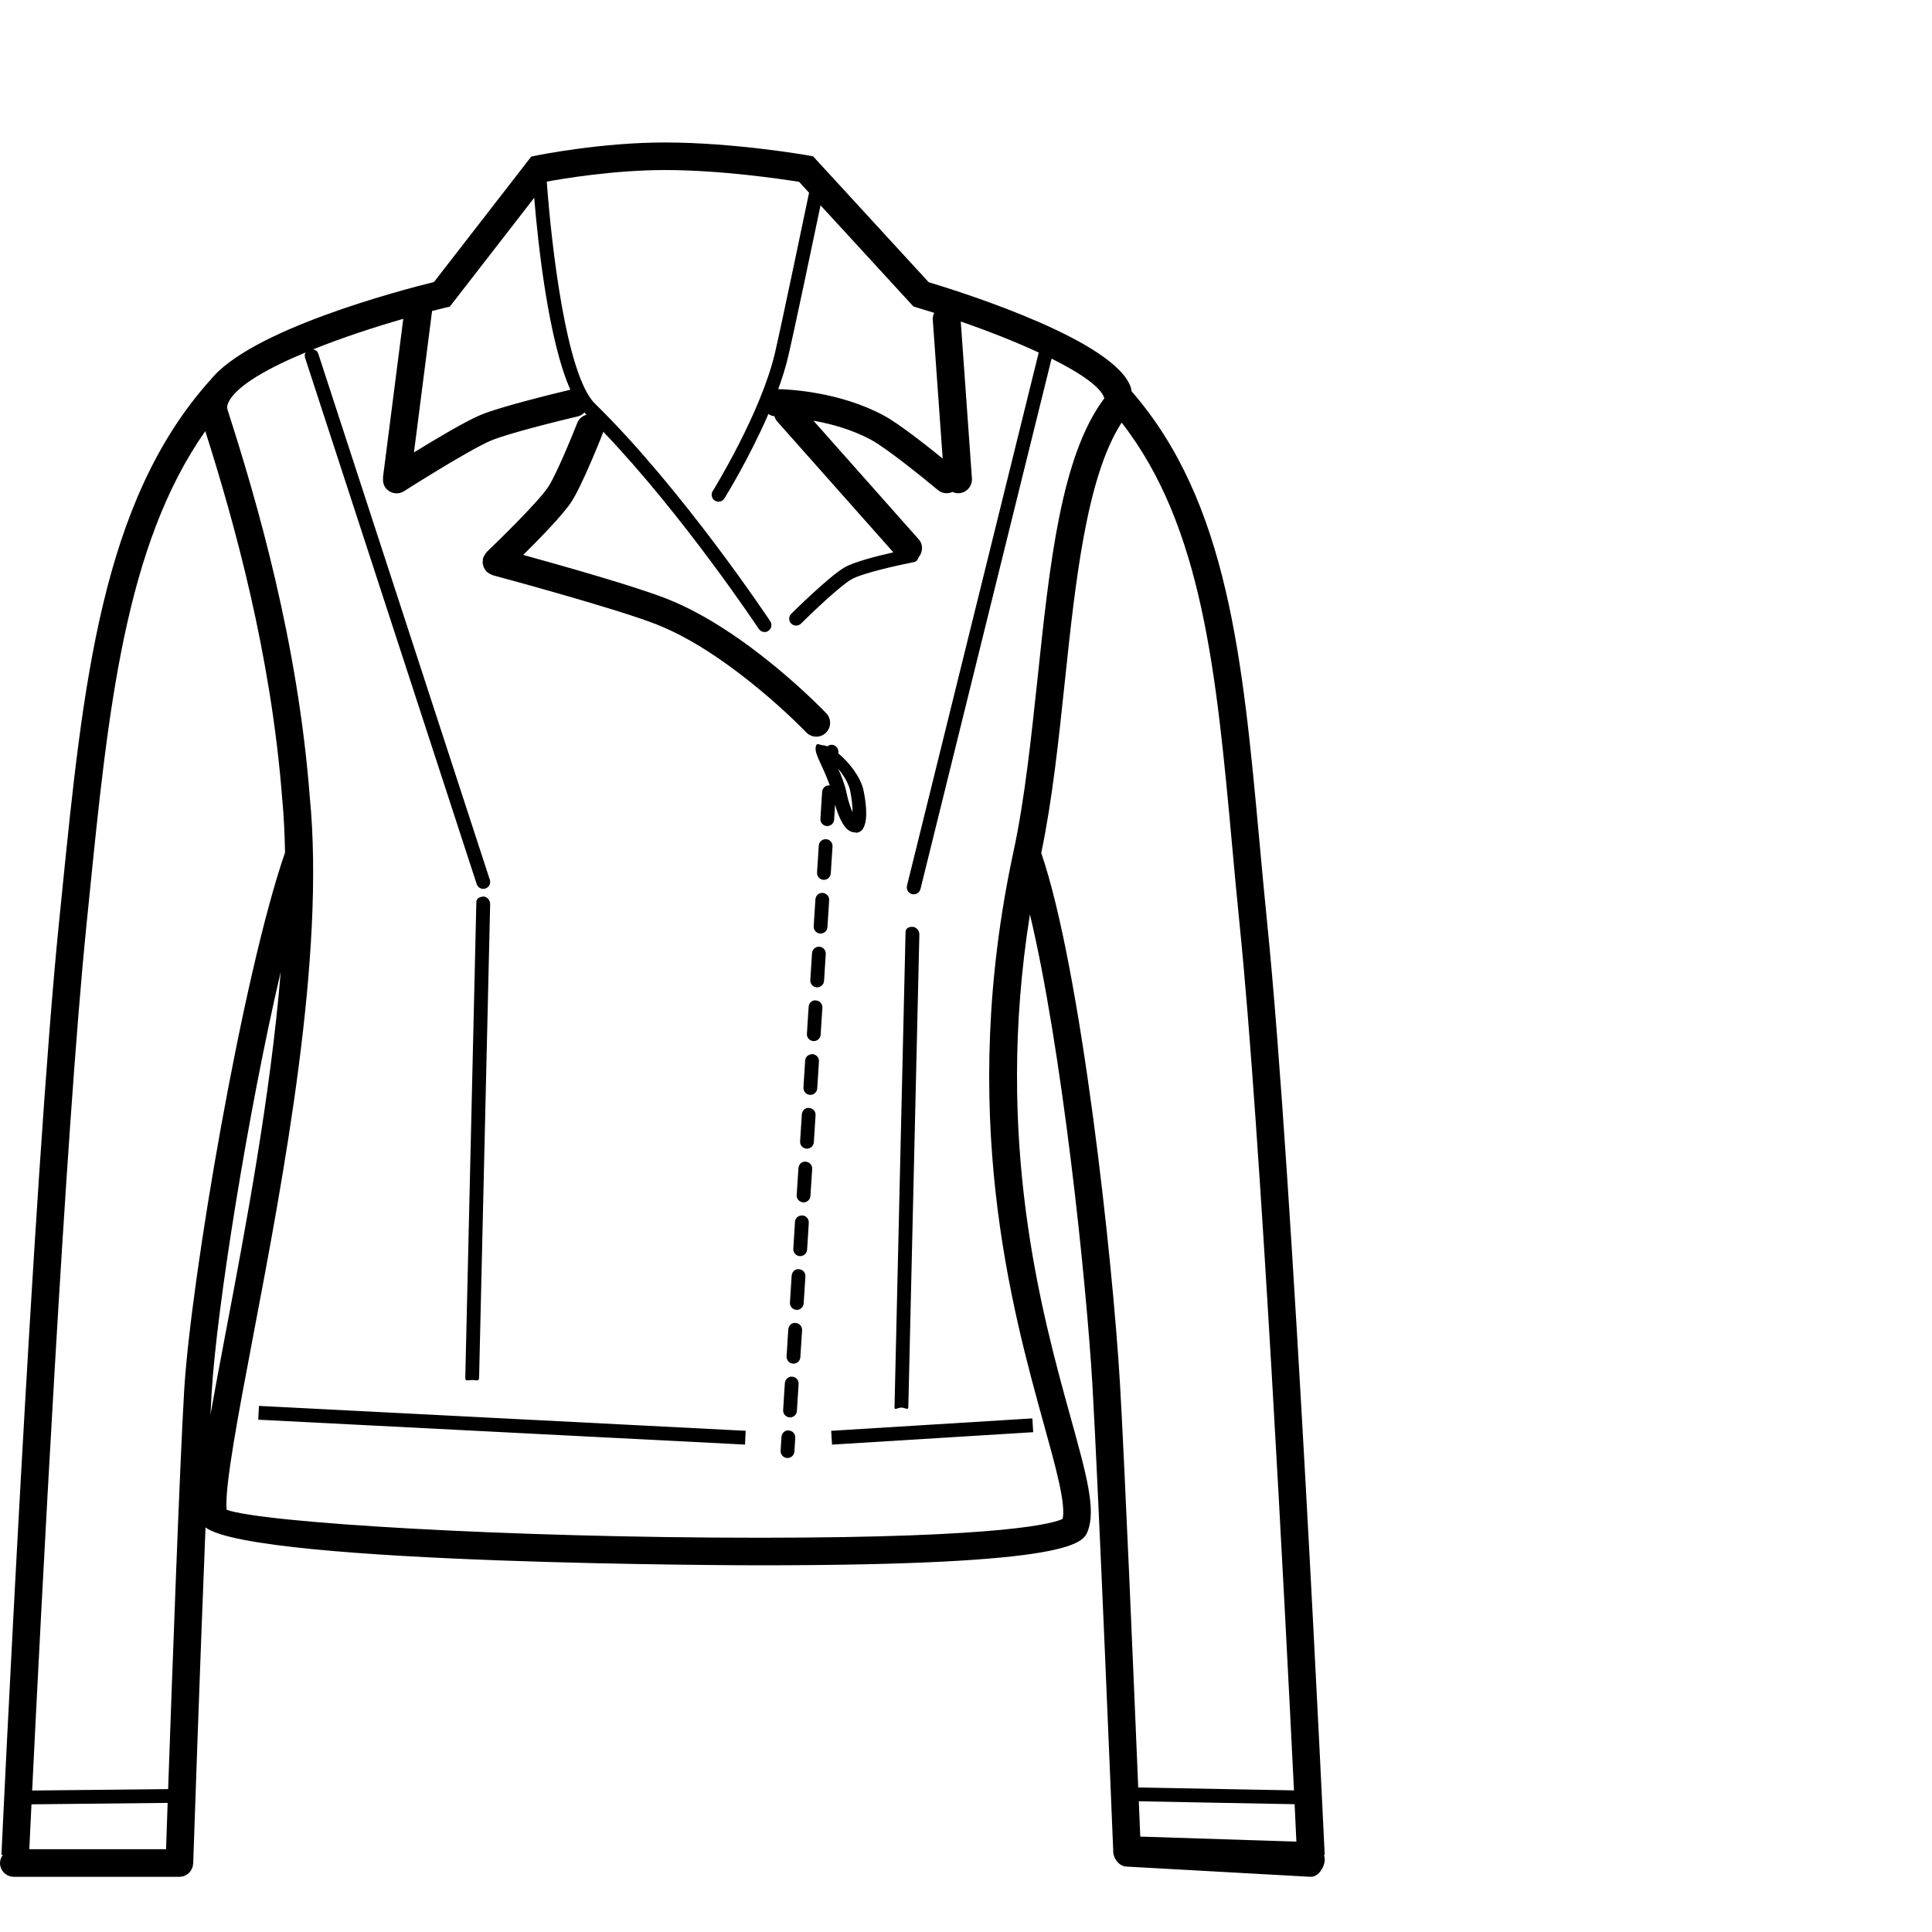 <?xml version="1.0" encoding="utf-8"?>
<!-- Generator: Adobe Illustrator 16.0.0, SVG Export Plug-In . SVG Version: 6.00 Build 0)  -->
<!DOCTYPE svg PUBLIC "-//W3C//DTD SVG 1.1//EN" "http://www.w3.org/Graphics/SVG/1.1/DTD/svg11.dtd">
<svg version="1.1" id="Camada_1" xmlns="http://www.w3.org/2000/svg" xmlns:xlink="http://www.w3.org/1999/xlink" x="0px" y="0px"
	 width="70px" height="70px" viewBox="0 0 70 70" enable-background="new 0 0 70 70" xml:space="preserve">
<g>
	<g>
		<path d="M9.357,51.438l17.636,0.902l0.024-0.5L9.382,50.938L9.357,51.438z M30.146,52.341l7.289-0.45l-0.031-0.5l-7.289,0.45
			L30.146,52.341z M28.703,49.881c-0.133-0.02-0.256,0.096-0.266,0.233l-0.062,0.975c-0.009,0.138,0.097,0.257,0.233,0.265
			c0.004,0.002,0.011,0.002,0.016,0.002c0.131,0,0.241-0.103,0.249-0.234l0.062-0.975C28.945,50.008,28.841,49.889,28.703,49.881z
			 M28.58,51.829c-0.131-0.024-0.256,0.096-0.266,0.233l-0.031,0.498c-0.008,0.139,0.097,0.258,0.234,0.266
			c0.004,0.001,0.01,0.001,0.016,0.001c0.131,0,0.24-0.103,0.25-0.234l0.031-0.499C28.822,51.956,28.718,51.837,28.58,51.829z
			 M29.809,32.352c-0.138-0.014-0.256,0.097-0.265,0.234l-0.062,0.974c-0.01,0.138,0.096,0.256,0.232,0.265c0.006,0,0.012,0,0.016,0
			c0.131,0,0.242-0.102,0.25-0.234l0.062-0.974C30.051,32.479,29.945,32.361,29.809,32.352z M29.563,36.248
			c-0.135-0.027-0.256,0.096-0.265,0.232l-0.062,0.975c-0.01,0.138,0.096,0.257,0.232,0.266c0.006,0,0.012,0,0.016,0
			c0.132,0,0.242-0.102,0.25-0.234l0.062-0.973C29.805,36.375,29.7,36.256,29.563,36.248z M29.439,38.193
			c-0.162,0.009-0.256,0.098-0.267,0.234l-0.062,0.975c-0.008,0.139,0.098,0.258,0.234,0.267h0.016c0.132,0,0.242-0.103,0.25-0.233
			l0.062-0.976C29.682,38.322,29.577,38.203,29.439,38.193z M29.686,34.3c-0.137-0.007-0.256,0.097-0.265,0.234l-0.062,0.974
			c-0.01,0.139,0.096,0.256,0.232,0.266c0.006,0,0.012,0,0.016,0c0.131,0,0.242-0.103,0.25-0.234l0.062-0.974
			C29.928,34.427,29.822,34.309,29.686,34.3z M29.316,40.145c-0.135-0.027-0.256,0.096-0.264,0.232l-0.063,0.975
			c-0.01,0.138,0.096,0.256,0.232,0.265c0.006,0.001,0.012,0.001,0.016,0.001c0.132,0,0.242-0.102,0.25-0.234l0.062-0.974
			C29.561,40.271,29.455,40.15,29.316,40.145z M29.932,30.405c-0.139-0.007-0.258,0.097-0.266,0.234l-0.063,0.974
			c-0.008,0.138,0.097,0.256,0.233,0.265c0.005,0,0.011,0,0.017,0c0.131,0,0.24-0.102,0.248-0.234l0.063-0.974
			C30.173,30.532,30.068,30.414,29.932,30.405z M28.949,45.986c-0.135-0.021-0.256,0.096-0.266,0.232l-0.062,0.975
			c-0.009,0.138,0.096,0.257,0.233,0.265c0.004,0.001,0.011,0.001,0.016,0.001c0.131,0,0.24-0.102,0.249-0.234l0.062-0.974
			C29.191,46.113,29.087,45.994,28.949,45.986z M29.07,44.037c-0.16,0.002-0.256,0.097-0.266,0.234l-0.061,0.975
			c-0.008,0.138,0.097,0.257,0.234,0.266h0.016c0.131,0,0.24-0.102,0.25-0.234l0.061-0.975
			C29.313,44.165,29.209,44.046,29.07,44.037z M28.826,47.934c-0.133-0.024-0.256,0.096-0.266,0.233L28.5,49.141
			c-0.009,0.139,0.096,0.258,0.232,0.266c0.006,0.001,0.012,0.001,0.017,0.001c0.131,0,0.241-0.103,0.249-0.234l0.063-0.974
			C29.068,48.061,28.964,47.941,28.826,47.934z M29.193,42.091c-0.135-0.021-0.256,0.097-0.264,0.233l-0.063,0.974
			c-0.01,0.138,0.096,0.257,0.232,0.265c0.006,0.002,0.012,0.002,0.017,0.002c0.131,0,0.241-0.103,0.249-0.234l0.063-0.975
			C29.438,42.218,29.332,42.1,29.193,42.091z M47.971,67.205l0.025-0.001c-0.012-0.244-1.148-24.587-2.085-33.771
			c-0.101-0.999-0.19-1.98-0.279-2.942C45.027,23.899,44.5,18.2,41,14.178c-0.009-0.045-0.014-0.09-0.027-0.136
			c-0.552-1.676-5.929-3.396-7.326-3.818l-4.188-4.561l-0.167-0.03c-0.109-0.019-2.711-0.471-5.202-0.471
			c-2.315,0-4.565,0.454-4.66,0.474l-0.182,0.037l-3.524,4.545c-1.22,0.301-6.707,1.74-8.12,3.575L7.6,13.79
			c-3.928,4.402-4.591,10.992-5.36,18.623l-0.103,1.02c-0.933,9.185-2.074,33.526-2.085,33.771l0.054,0.003
			C0.043,67.29,0,67.389,0,67.5C0,67.775,0.224,68,0.5,68h6c0.271,0,0.487-0.215,0.497-0.482H7
			c0.003-0.097,0.234-6.947,0.446-12.176c1.818,1.355,19.876,1.372,20.066,1.372c11.444,0,11.744-0.817,11.906-1.257
			c0.29-0.791-0.055-2.031-0.624-4.087c-1.063-3.835-2.78-10.06-1.478-18.24c1.152,4.818,2.033,13.155,2.262,17.013
			c0.22,3.731,0.749,16.74,0.754,16.871h0.008c-0.002,0.012-0.008,0.021-0.008,0.03c-0.01,0.276,0.206,0.576,0.482,0.586L47.479,68
			h0.019c0.269,0,0.489-0.341,0.5-0.609C47.999,67.331,47.986,67.268,47.971,67.205z M29.73,7.439l3.365,3.665l0.131,0.04
			c0.207,0.061,0.414,0.125,0.623,0.191c-0.035,0.075-0.059,0.155-0.053,0.243l0.359,5.035c-0.586-0.474-1.579-1.258-2.122-1.552
			c-1.608-0.872-3.464-0.954-3.837-0.962c0.15-0.41,0.279-0.821,0.369-1.216C28.784,11.951,29.482,8.626,29.73,7.439z
			 M15.655,11.267c0.162-0.042,0.321-0.081,0.472-0.117l0.171-0.041l3.057-3.942c0.144,1.723,0.519,5.17,1.31,6.954
			c-0.274,0.065-2.494,0.594-3.263,0.918c-0.545,0.23-1.625,0.874-2.403,1.352L15.655,11.267z M6.017,67H1.062
			c0.014-0.296,0.041-0.852,0.078-1.626l4.934-0.052C6.049,66.049,6.03,66.624,6.017,67z M6.672,50.396
			c-0.16,2.701-0.437,10.338-0.58,14.427l-4.927,0.051c0.313-6.376,1.209-23.882,1.966-31.339l0.103-1.021
			C3.919,25.717,4.526,19.77,7.438,15.62c1.04,3.274,2.382,8.056,2.788,13.334c0.061,0.617,0.087,1.271,0.102,1.936
			C8.796,35.298,6.91,46.368,6.672,50.396z M7.626,51.255c0.015-0.3,0.03-0.567,0.043-0.801c0.18-3.037,1.308-10.128,2.502-15.243
			c-0.363,4.438-1.261,9.217-1.992,13.061C7.959,49.432,7.776,50.408,7.626,51.255z M36.725,30.833
			c-2.041,9.457-0.07,16.56,1.105,20.804c0.422,1.521,0.789,2.844,0.672,3.395c-0.289,0.145-1.973,0.683-10.99,0.683
			c-9.161,0-18-0.545-19.299-1.012c-0.092-0.765,0.437-3.548,0.95-6.244c1.109-5.833,2.628-13.82,2.06-19.593
			c-0.432-5.611-1.904-10.68-2.974-14.005c-0.023-0.07-0.037-0.173,0.059-0.342c0.323-0.573,1.417-1.188,2.762-1.749
			c-0.03,0.058-0.038,0.126-0.017,0.192l6.219,19.071c0.035,0.105,0.132,0.172,0.238,0.172c0.026,0,0.052-0.004,0.078-0.012
			c0.131-0.043,0.203-0.184,0.16-0.315l-6.219-19.071c-0.028-0.086-0.102-0.13-0.183-0.15c1.041-0.418,2.201-0.8,3.266-1.106
			l-0.738,5.76l0.007,0.001c-0.014,0.112,0.002,0.229,0.068,0.332c0.095,0.149,0.257,0.231,0.422,0.231
			c0.092,0,0.185-0.025,0.269-0.079c0.023-0.015,2.342-1.492,3.154-1.835c0.601-0.253,2.477-0.719,3.148-0.876
			c0.095-0.022,0.17-0.076,0.234-0.141c0.011,0.012,0.021,0.03,0.033,0.041c0.014,0.014,0.028,0.029,0.042,0.042
			c-0.145,0.041-0.273,0.139-0.333,0.29c-0.2,0.508-0.779,1.917-1.061,2.334c-0.357,0.531-1.724,1.874-2.221,2.347
			c-0.01,0.009-0.014,0.022-0.022,0.032c-0.021,0.023-0.037,0.049-0.053,0.076c-0.019,0.031-0.036,0.06-0.047,0.093
			c-0.004,0.011-0.013,0.02-0.016,0.031c-0.005,0.019,0,0.037-0.003,0.055c-0.005,0.035-0.009,0.069-0.006,0.104
			c0.002,0.031,0.007,0.061,0.015,0.09c0.008,0.032,0.017,0.061,0.031,0.091c0.015,0.03,0.033,0.057,0.053,0.084
			c0.012,0.016,0.017,0.034,0.031,0.049c0.008,0.009,0.021,0.012,0.029,0.021c0.026,0.024,0.056,0.042,0.087,0.06
			c0.028,0.016,0.055,0.032,0.086,0.042c0.011,0.004,0.019,0.012,0.03,0.015c0.044,0.012,4.444,1.192,5.952,1.788
			c2.675,1.057,5.384,3.878,5.411,3.907c0.099,0.104,0.229,0.155,0.362,0.155c0.124,0,0.248-0.046,0.345-0.138
			c0.2-0.19,0.208-0.507,0.019-0.707c-0.117-0.123-2.887-3.009-5.77-4.147c-1.16-0.458-3.837-1.214-5.213-1.593
			c0.591-0.584,1.415-1.43,1.729-1.898c0.393-0.583,1.084-2.329,1.162-2.526c0.005-0.014,0.003-0.028,0.007-0.042
			c2.905,3.038,5.609,7.104,5.638,7.148c0.048,0.072,0.127,0.112,0.208,0.112c0.048,0,0.096-0.013,0.138-0.042
			c0.115-0.076,0.147-0.231,0.07-0.347c-0.031-0.047-3.176-4.78-6.352-7.886c-1.044-1.022-1.584-5.779-1.746-8.045
			c0.575-0.105,2.432-0.419,4.279-0.419c2.053,0,4.251,0.33,4.863,0.428l0.361,0.394c-0.125,0.603-0.988,4.733-1.231,5.785
			c-0.506,2.189-2.242,4.999-2.261,5.027c-0.072,0.117-0.036,0.271,0.08,0.344c0.041,0.025,0.088,0.038,0.133,0.038
			c0.083,0,0.165-0.042,0.212-0.118c0.051-0.082,0.903-1.462,1.594-3.06c0.063,0.044,0.136,0.073,0.218,0.083
			c0.021,0.068,0.051,0.134,0.103,0.191l4.206,4.74c-0.59,0.133-1.41,0.341-1.764,0.543c-0.553,0.314-1.879,1.627-1.935,1.683
			c-0.099,0.097-0.099,0.255-0.002,0.354c0.049,0.049,0.112,0.074,0.179,0.074c0.063,0,0.127-0.024,0.176-0.073
			c0.369-0.367,1.418-1.37,1.83-1.604c0.403-0.231,1.768-0.528,2.26-0.623c0.095-0.019,0.147-0.094,0.174-0.18
			c0.156-0.187,0.166-0.461-0.001-0.648l-3.813-4.297c0.635,0.115,1.396,0.318,2.09,0.694c0.574,0.311,1.939,1.418,2.418,1.818
			c0.094,0.079,0.207,0.117,0.32,0.117c0.072,0,0.145-0.017,0.211-0.048c0.063,0.029,0.131,0.048,0.204,0.048
			c0.013,0,0.024,0,0.036-0.001c0.275-0.02,0.482-0.259,0.464-0.534l-0.405-5.687c1.006,0.348,1.988,0.736,2.825,1.124l-4.774,19.32
			c-0.031,0.134,0.05,0.27,0.185,0.303c0.021,0.005,0.04,0.007,0.06,0.007c0.112,0,0.215-0.076,0.244-0.19l4.75-19.219
			c1.057,0.527,1.801,1.04,1.912,1.437c-1.572,2.086-1.984,6.018-2.423,10.18C37.359,26.755,37.126,28.97,36.725,30.833z
			 M40.576,50.084c-0.266-4.48-1.406-14.964-2.85-19.179c0.396-1.887,0.629-4.069,0.852-6.186c0.387-3.677,0.795-7.453,2.061-9.407
			c2.938,3.763,3.434,9.116,3.998,15.27c0.088,0.965,0.178,1.949,0.28,2.952c0.759,7.456,1.653,24.955,1.966,31.335l-5.643-0.105
			C41.078,60.855,40.741,52.88,40.576,50.084z M41.314,66.543c-0.014-0.296-0.03-0.73-0.053-1.279l5.646,0.106
			c0.026,0.581,0.05,1.037,0.063,1.356L41.314,66.543z M30.066,28.463c-0.006,0-0.008-0.005-0.014-0.006
			c-0.139-0.015-0.257,0.097-0.265,0.234l-0.062,0.974c-0.01,0.138,0.096,0.256,0.232,0.265c0.005,0,0.012,0,0.016,0
			c0.131,0,0.241-0.102,0.25-0.234l0.033-0.541c0.129,0.45,0.355,1.003,0.71,1.003l0.068,0.015c0.063-0.014,0.155-0.031,0.229-0.141
			c0.229-0.348,0.074-1.152,0.022-1.402c-0.095-0.459-0.511-1.005-0.913-1.334l0.003-0.046c0.009-0.138-0.097-0.256-0.233-0.265
			c-0.063-0.004-0.121,0.021-0.168,0.058C29.909,27.015,29.844,27,29.787,27h-0.005l-0.144-0.042l-0.055,0.022
			c-0.089,0.175,0.003,0.372,0.202,0.802C29.884,27.992,29.984,28.23,30.066,28.463z M30.801,28.644
			c0.069,0.33,0.09,0.598,0.088,0.785c-0.076-0.17-0.164-0.425-0.23-0.755c-0.057-0.269-0.174-0.562-0.292-0.829
			C30.564,28.092,30.749,28.387,30.801,28.644z M17.102,50h0.006c0.135,0,0.247,0.063,0.25-0.074l0.401-17.165
			c0.003-0.138-0.106-0.275-0.244-0.278c-0.137,0.015-0.252,0.061-0.256,0.199l-0.401,17.245C16.854,50.063,16.963,50,17.102,50z
			 M32.654,51h0.006c0.136,0,0.247,0.113,0.25-0.021l0.4-17.113c0.004-0.138-0.105-0.282-0.244-0.285
			c-0.123-0.006-0.252,0.047-0.256,0.185l-0.4,17.215C32.407,51.119,32.518,51,32.654,51z"/>
	</g>
</g>
</svg>
